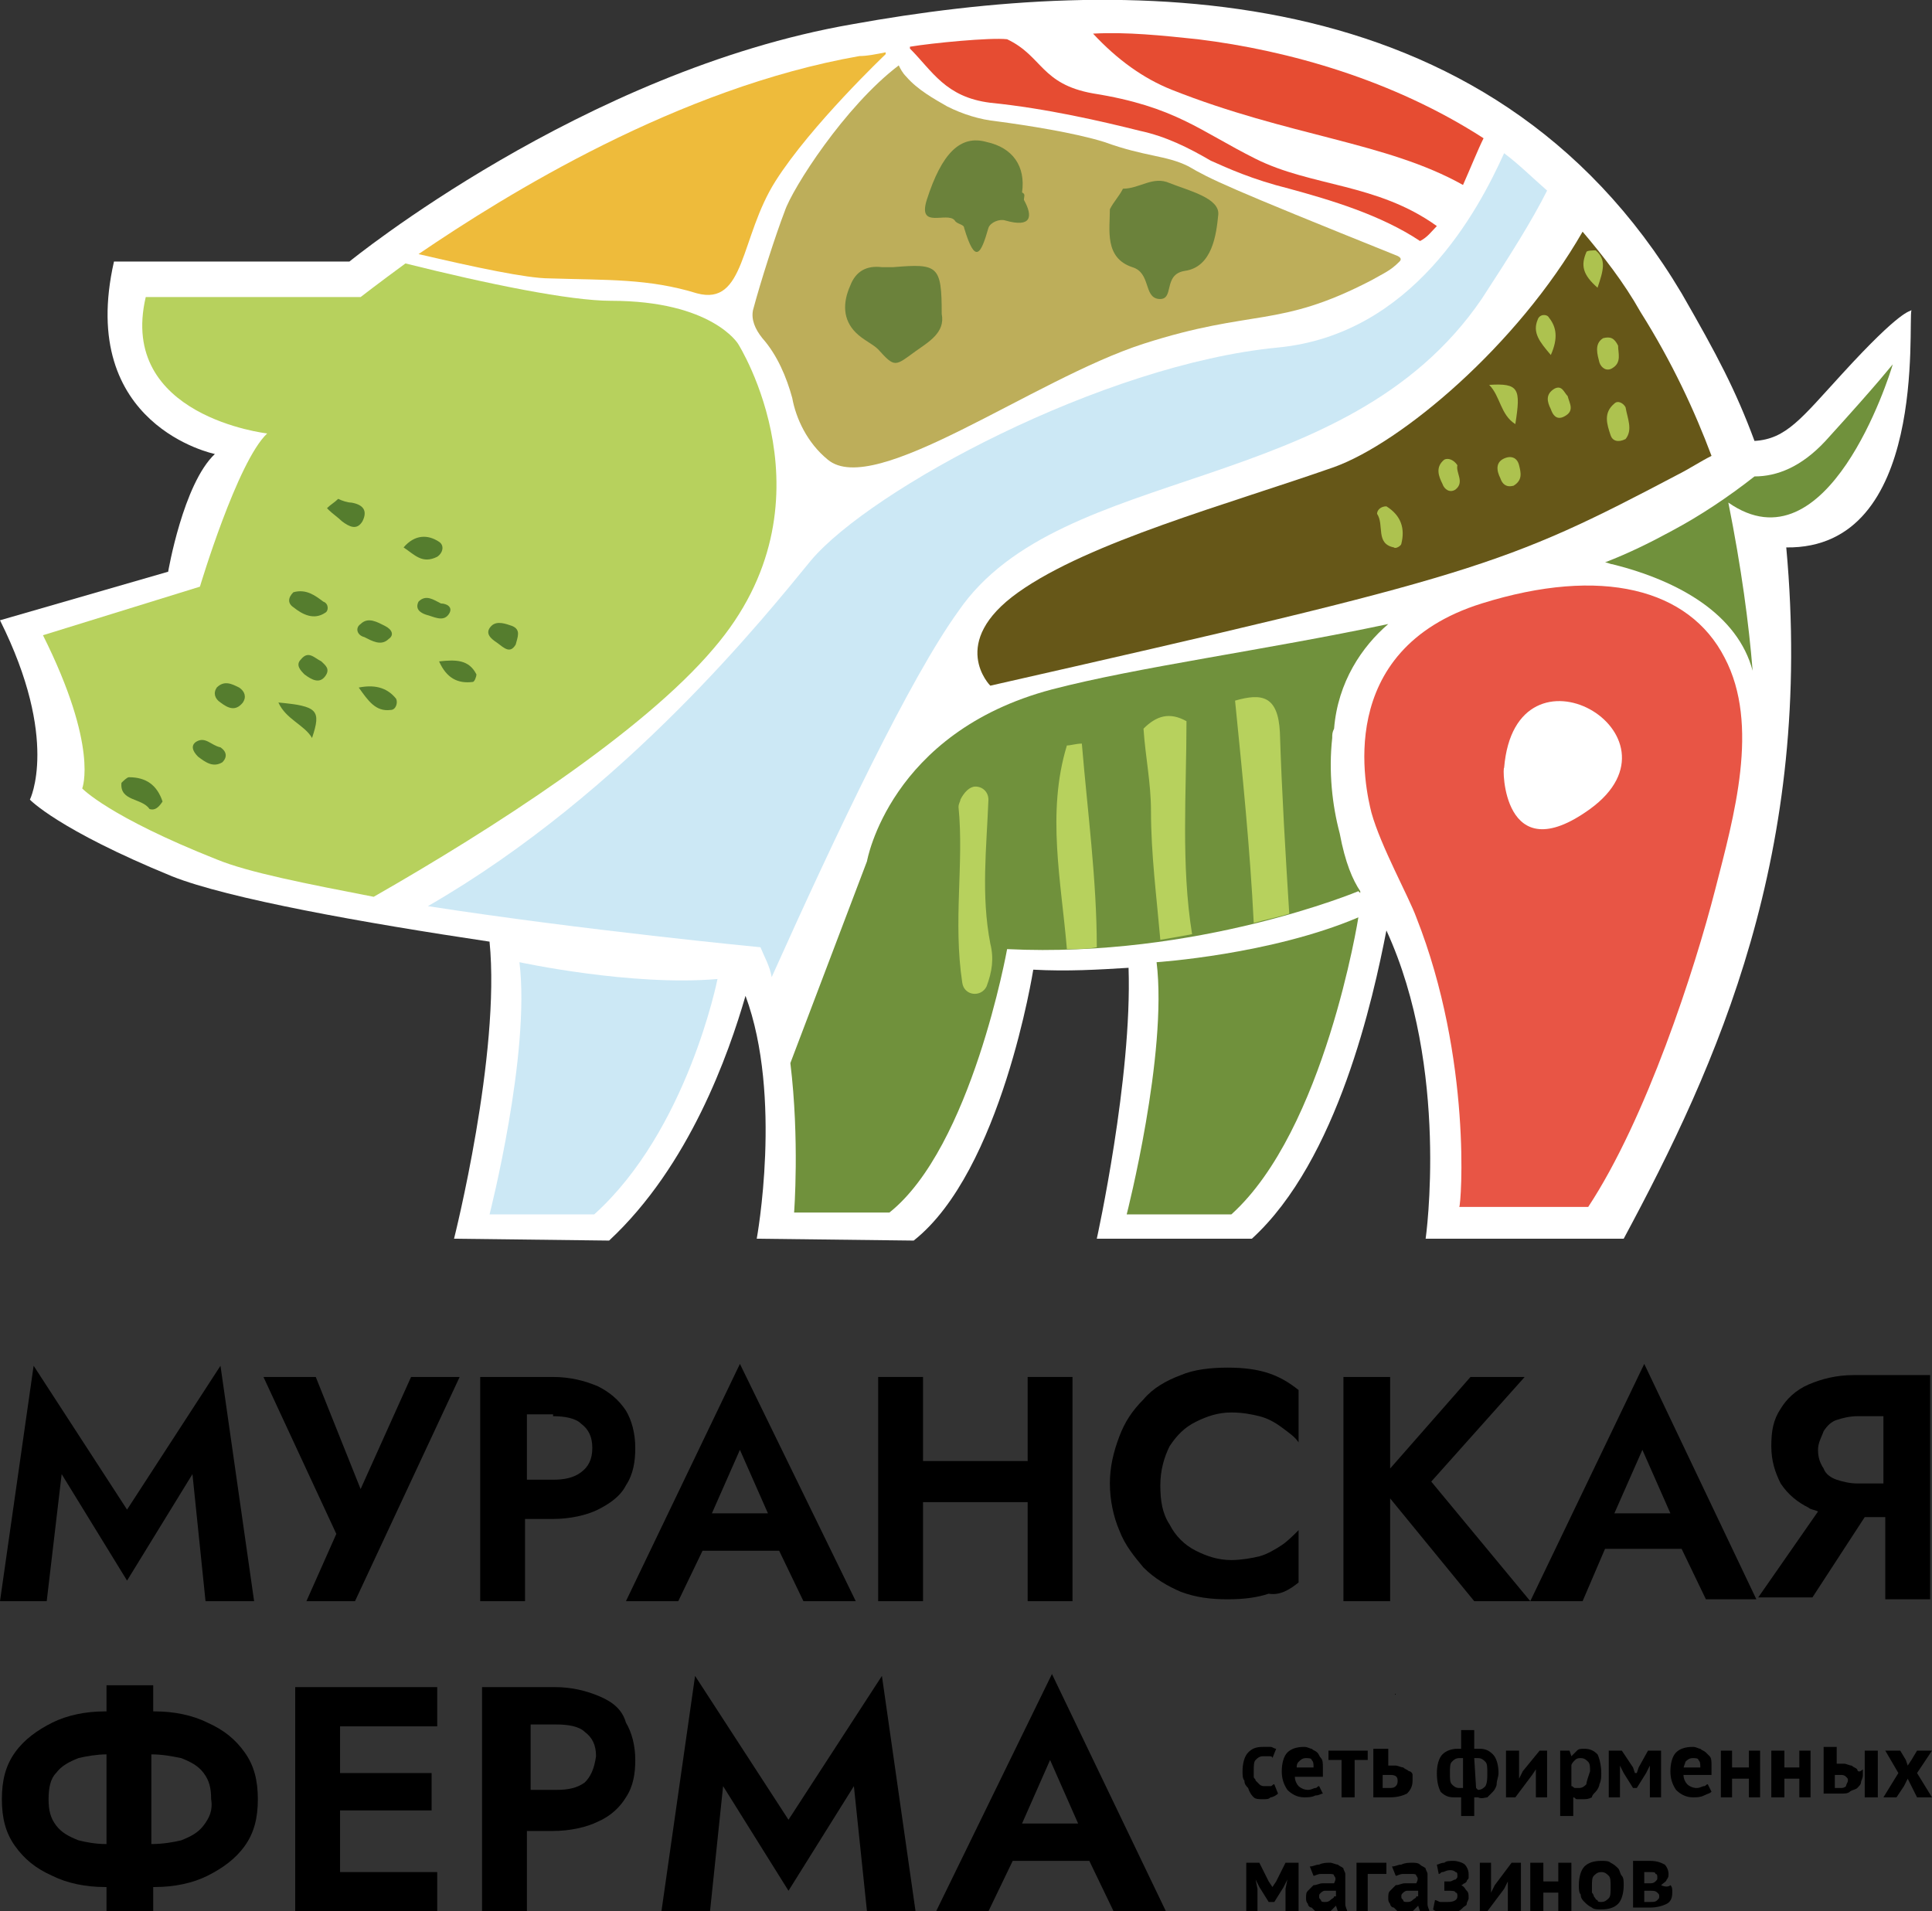 <?xml version="1.0" encoding="UTF-8"?> <!-- Generator: Adobe Illustrator 26.0.2, SVG Export Plug-In . SVG Version: 6.00 Build 0) --> <svg xmlns="http://www.w3.org/2000/svg" xmlns:xlink="http://www.w3.org/1999/xlink" id="Слой_1" x="0px" y="0px" viewBox="0 0 103.4 102.3" style="enable-background:new 0 0 103.4 102.3;" xml:space="preserve"><rect x="0" y="0" width="103.4" height="102.3" fill="#333333" stroke="none"/> <style type="text/css"> .st0{fill:#878787;} .st1{fill:#FFFFFF;} .st2{fill:#E85545;} .st3{fill:#BDAE5A;} .st4{fill:#665718;} .st5{fill:#B7D15D;} .st6{fill:#ADC24F;} .st7{fill:#557D2E;} .st8{fill:#70913C;} .st9{fill:#6B823B;} .st10{fill:#CCE8F5;} .st11{fill:#E64C32;} .st12{fill:#EEBB3B;} .st13{fill:#708F3C;} .st14{fill:#695A1A;} .st15{fill:#BDAE5C;} .st16{fill:#B5CF61;} .st17{fill:#ABBF4F;} .st18{fill:#6B7F3A;} .st19{fill:#587D2D;} .st20{fill:#C9E8F4;} .st21{fill:#72933E;} .st22{fill:#B5D060;} .st23{fill:#695A18;} </style> <g> <path class="st1" d="M102.3,16.6c-0.1,0.1-0.5-0.1-3.7,3.4c-2.2,2.4-3,3.5-4.7,3.6c-1-2.7-2-4.6-3.9-7.9C79.7-1.6,60-1.3,45.6,1.3 C31.2,3.8,18.7,14,18.7,14L6.1,14c-2,8.8,5.4,10.3,5.4,10.3c-1.7,1.6-2.5,6.3-2.5,6.3L0,33.2c3.2,6.4,1.6,9.6,1.6,9.6 s1.5,1.6,7.6,4.1c3,1.2,10.3,2.5,17,3.5c0.6,6-1.9,15.9-1.9,15.9l8.3,0.1c4.3-4,6.4-10,7.3-13.1c2,5.4,0.6,13,0.6,13l8.4,0.1 c4.7-3.7,6.4-14.5,6.4-14.5c1.8,0.1,3.5,0,5.1-0.1c0.2,5.9-1.7,14.5-1.7,14.5H67c4.6-4.2,6.5-12.9,7.2-16.5 c3.4,7.4,2.1,16.5,2.1,16.5l10.6,0c5-9.3,10.2-20.7,8.7-37C103.2,29.4,102.1,17.3,102.3,16.6"></path> <path class="st2" d="M75.8,49.1c-0.4-1.1-1.9-3.8-2.4-5.6c-0.3-1.2-2.1-8.7,5.9-11.2c6.4-2,11.1-0.8,13,2.9 c1.9,3.6,0.5,8.5-0.5,12.4c-1.1,4.3-3.7,12.3-6.8,17l-6.9,0C78.2,64.5,78.8,56.7,75.8,49.1"></path> <path class="st3" d="M63.6,8.9c-1.2-0.6-2.3-0.5-4.5-1.3c-1.6-0.5-4.2-0.9-5.7-1.1c-1-0.1-1.9-0.4-2.7-0.8 c-0.7-0.4-1.6-0.9-2.2-1.6c-0.2-0.2-0.3-0.4-0.4-0.6c-2.9,2.2-5.7,6.6-6.1,7.8c-0.5,1.3-1.3,3.8-1.7,5.3c-0.1,0.5,0.1,1,0.5,1.5 c0.8,0.9,1.3,2.1,1.6,3.2c0.2,1.1,0.8,2.4,1.9,3.3c2.5,2.1,11-4.3,16.9-6.2c5.9-1.9,7.2-0.8,12.2-3.4c0.7-0.4,1-0.5,1.5-1 c0.1-0.1,0.1-0.2-0.1-0.3C65.6,10,64.8,9.6,63.6,8.9"></path> <path class="st4" d="M71.4,25c-5.7,2-13.1,4-16.9,6.7c-3.8,2.7-1.5,5-1.5,5c26-5.9,27.5-6.4,36.8-11.3c0.6-0.3,1.2-0.7,1.8-1 c-0.9-2.4-2.1-5-3.8-7.7c-0.9-1.6-2-3-3.1-4.3C81.2,18.5,75,23.7,71.4,25"></path> <path class="st5" d="M7.8,15.9c-1.5,6.4,6.5,7.3,6.5,7.3c-1.6,1.5-3.6,8.2-3.6,8.2L2.3,34c3,6,2.1,8.2,2.1,8.2s1.4,1.5,7.2,3.8 c1.7,0.7,4.8,1.3,8.4,2c6.3-3.6,14.4-8.8,18.2-13.3c6.7-7.8,1.3-16.3,1.3-16.3s-1.4-2.3-6.8-2.3c-2.2,0-6.6-0.9-11-2 c-1.5,1.1-2.4,1.8-2.4,1.8L7.8,15.9z"></path> <path class="st6" d="M74.2,27.1c0.8,0.5,1,1.2,0.8,2c0,0.1-0.3,0.3-0.4,0.2c-1-0.2-0.5-1.2-0.9-1.8C73.7,27.3,73.9,27.1,74.2,27.1"></path> <path class="st6" d="M79.7,20.6c1.6-0.1,1.7,0.2,1.4,2.1C80.3,22.2,80.3,21.2,79.7,20.6C79.7,20.6,79.7,20.6,79.7,20.6"></path> <path class="st6" d="M87,23.5c-0.4,0.2-0.7,0.1-0.8-0.2c-0.2-0.6-0.4-1.2,0.2-1.7c0.2-0.2,0.5,0,0.6,0.2C87.1,22.4,87.4,23,87,23.5 "></path> <path class="st6" d="M85.5,15.4c-0.8-0.7-0.9-1.2-0.6-1.9c0-0.1,0.4-0.1,0.5-0.1C86,13.9,85.8,14.5,85.5,15.4"></path> <path class="st6" d="M83,19c-0.6-0.7-1-1.2-0.7-1.9c0.1-0.3,0.5-0.3,0.6-0.1C83.3,17.5,83.4,18.1,83,19"></path> <path class="st6" d="M86.6,18.5c0,0.4,0.2,0.9-0.3,1.2c-0.3,0.2-0.6,0-0.7-0.3c-0.1-0.4-0.3-1,0.2-1.3C86.2,18,86.4,18.1,86.6,18.5 "></path> <path class="st6" d="M78,24.9c-0.1,0.4,0.4,0.9-0.1,1.3c-0.3,0.2-0.6,0-0.7-0.3c-0.2-0.4-0.4-0.9,0.1-1.3 C77.5,24.5,77.8,24.6,78,24.9"></path> <path class="st6" d="M81,26c-0.4,0.1-0.6-0.1-0.7-0.4c-0.2-0.4-0.3-0.9,0.3-1.1c0.3-0.1,0.6,0,0.7,0.4C81.4,25.3,81.5,25.7,81,26"></path> <path class="st6" d="M83.9,21.2c0.1,0.4,0.4,0.8-0.2,1.1c-0.4,0.2-0.6-0.1-0.7-0.4c-0.2-0.4-0.3-0.8,0.2-1.1 C83.6,20.6,83.7,21,83.9,21.2"></path> <path class="st7" d="M8.7,42.9c-0.3-0.9-0.9-1.3-1.8-1.3c-0.1,0-0.3,0.2-0.4,0.3c-0.1,1,1.1,0.8,1.5,1.4 C8.3,43.4,8.5,43.2,8.7,42.9"></path> <path class="st7" d="M21.6,29.3c0.6,0.4,1,0.9,1.8,0.5c0.3-0.2,0.4-0.6,0.1-0.8C22.9,28.6,22.2,28.6,21.6,29.3"></path> <path class="st8" d="M46.4,46.1l-4.1,10.8c0.5,4.1,0.2,8,0.2,8h5.1c4.4-3.5,6.3-14.1,6.3-14.1c10.2,0.5,18.8-3.1,18.8-3.1 c0,0,0.1,0.1,0.1,0.1c0,0,0-0.1,0-0.1c-0.4-0.6-0.8-1.5-1.1-3.1c-0.4-1.5-0.6-3.3-0.4-5.1c0-0.2,0-0.3,0.1-0.5 c0.2-2.5,1.5-4.4,2.9-5.6c-6.6,1.4-13.4,2.3-18,3.5C47.6,39.2,46.4,46.1,46.4,46.1"></path> <path class="st7" d="M16.7,39.5c0.5-1.5,0.3-1.7-1.8-1.9C15.3,38.5,16.3,38.8,16.7,39.5L16.7,39.5"></path> <path class="st7" d="M15.7,31.7c-0.3,0.3-0.3,0.6,0,0.8c0.5,0.4,1.1,0.7,1.7,0.3c0.2-0.1,0.2-0.5-0.1-0.6 C16.9,31.9,16.4,31.5,15.7,31.7"></path> <path class="st7" d="M23.5,35.4c0.4,0.9,1,1.2,1.8,1.1c0.1,0,0.2-0.3,0.2-0.4C25.1,35.3,24.4,35.3,23.5,35.4"></path> <path class="st7" d="M19.2,36.8c0.5,0.7,0.9,1.3,1.7,1.2c0.3,0,0.4-0.4,0.3-0.6C20.8,36.9,20.2,36.6,19.2,36.8"></path> <path class="st7" d="M27.6,34.5c0.1-0.4,0.3-0.8-0.2-1c-0.3-0.1-0.8-0.3-1.1,0c-0.4,0.4,0,0.7,0.3,0.9C27,34.7,27.3,35,27.6,34.5"></path> <path class="st7" d="M20.6,33.5c-0.4-0.2-0.9-0.5-1.3-0.1c-0.3,0.2-0.2,0.6,0.2,0.7c0.4,0.2,0.9,0.5,1.3,0.1 C21.1,34,21,33.7,20.6,33.5"></path> <path class="st7" d="M11.8,40c-0.5-0.1-0.8-0.6-1.3-0.3c-0.3,0.2-0.2,0.5,0.1,0.8c0.4,0.3,0.8,0.6,1.3,0.3 C12.2,40.5,12.1,40.2,11.8,40"></path> <path class="st7" d="M11.6,36.8c-0.2,0.3-0.1,0.6,0.2,0.8c0.4,0.3,0.8,0.5,1.2,0c0.2-0.3,0.1-0.6-0.2-0.8 C12.4,36.6,12,36.4,11.6,36.8"></path> <path class="st7" d="M17.6,27.3c0.2,0.2,0.5,0.4,0.7,0.6c0.4,0.3,0.8,0.5,1.1,0c0.3-0.6,0-0.9-0.6-1c-0.2,0-0.5-0.1-0.7-0.2 c-0.2,0.2-0.4,0.3-0.6,0.5L17.6,27.3z"></path> <path class="st7" d="M22.4,32.2c-0.2,0.4,0.1,0.6,0.4,0.7c0.4,0.1,0.9,0.4,1.2,0c0.3-0.4-0.1-0.6-0.4-0.6 C23.2,32.1,22.8,31.8,22.4,32.2"></path> <path class="st7" d="M17.2,35.4c-0.4-0.2-0.7-0.6-1.1-0.1c-0.3,0.3,0,0.6,0.2,0.8c0.4,0.3,0.8,0.5,1.1,0.1 C17.7,35.8,17.4,35.6,17.2,35.4"></path> <path class="st5" d="M51.4,42.8c0.2-0.4,0.5-0.7,0.8-0.7c0.4,0,0.7,0.3,0.7,0.7c-0.1,2.6-0.4,5.1,0.1,7.7c0.2,0.8,0.1,1.5-0.2,2.3 c-0.3,0.6-1.2,0.5-1.3-0.2c-0.5-3.3,0.1-6.4-0.2-9.4C51.3,43,51.4,42.9,51.4,42.8"></path> <path class="st9" d="M54.8,10.7c0.5,0.9,0.4,1.5-1,1.1c-0.3-0.1-0.8,0.1-0.9,0.4c-0.4,1.4-0.7,2-1.3,0c0-0.2-0.4-0.2-0.5-0.4 c-0.4-0.5-2,0.5-1.5-1.1c0.8-2.5,1.8-3.5,3.2-3.1c1.4,0.3,2.1,1.3,1.9,2.7C54.9,10.4,54.8,10.5,54.8,10.7"></path> <path class="st9" d="M59.4,11.2c0.2-0.4,0.5-0.7,0.7-1.1c0.9,0,1.6-0.7,2.5-0.3c1,0.4,2.7,0.8,2.6,1.7c-0.1,1-0.3,2.8-1.8,3 c-1.2,0.2-0.5,1.6-1.4,1.5c-0.8-0.1-0.4-1.4-1.4-1.7C59.1,13.8,59.4,12.3,59.4,11.2"></path> <path class="st9" d="M50.4,16.8c0.2,1-0.7,1.5-1.4,2c-1.1,0.8-1.1,0.9-2-0.1c-0.3-0.3-0.8-0.5-1.2-0.9c-0.7-0.7-0.7-1.6-0.3-2.5 c0.3-0.8,0.9-1.1,1.7-1c0.2,0,0.4,0,0.6,0C50.2,14.1,50.4,14.2,50.4,16.8"></path> <path class="st1" d="M85.1,43.3c5.5-4-4-9.5-4.6-2.2C80.4,41,80.4,46.7,85.1,43.3"></path> <path class="st10" d="M31.8,65c5-4.5,6.6-12.6,6.6-12.6c-4.6,0.4-10.6-0.9-10.6-0.9c0.6,4.9-1.6,13.5-1.6,13.5H31.8z"></path> <path class="st8" d="M61.9,51.5c0.6,4.9-1.6,13.5-1.6,13.5h5.6c5-4.5,6.8-15.9,6.8-15.9C68,51.1,61.9,51.5,61.9,51.5"></path> <path class="st11" d="M76.9,12.1C76.9,12.1,76.8,12.1,76.9,12.1c-3.2-2.3-6.7-2.1-9.7-3.6c-3-1.5-4.3-2.8-8.7-3.5 c-2.8-0.5-2.7-2-4.6-2.9c-0.9-0.1-4,0.2-5.2,0.4c0,0,0,0,0,0.1c1.2,1.2,1.9,2.6,4.3,2.9c3,0.3,6,1,8,1.5c1.4,0.3,2.6,0.9,3.8,1.6 C65.7,9,67,9.6,69,10.1c2.2,0.6,4.9,1.4,7,2.8C76.4,12.7,76.6,12.4,76.9,12.1"></path> <path class="st11" d="M79.4,7.4C74.6,4.3,69,2.7,64.1,2.1c-1.9-0.2-3.8-0.4-5.6-0.3c1.3,1.4,2.7,2.4,4.2,3 c6.3,2.5,11.5,2.8,15.6,5.1C78.7,9,79.1,8,79.4,7.4"></path> <polyline class="st5" points="66.1,37.5 66.1,37.5 66.1,37.5 66.1,37.5 "></polyline> <path class="st5" d="M66.1,37.5c0.4,4,0.8,7.9,1,11.9c0.7-0.2,1.3-0.3,1.9-0.5c-0.2-3.2-0.4-6.5-0.5-9.7 C68.4,37.2,67.5,37.1,66.1,37.5"></path> <path class="st5" d="M63.5,38.6c-0.9-0.5-1.6-0.3-2.3,0.4c0.1,1.5,0.4,2.9,0.4,4.4c0,2.3,0.3,4.6,0.5,6.9c0.6-0.1,1.2-0.2,1.7-0.3 C63.2,46.3,63.5,42.4,63.5,38.6"></path> <path class="st5" d="M57.1,39.9c-1.1,3.6-0.3,7.3,0,10.9c0.5,0,1.1,0,1.6-0.1c0-3.6-0.5-7.3-0.8-10.9 C57.6,39.8,57.3,39.9,57.1,39.9"></path> <path class="st12" d="M22.4,13.6c3,0.7,5.8,1.3,7,1.3c3.1,0.1,5.3,0,7.9,0.8c2.6,0.7,2.3-3,4.2-6c1.9-3,5.9-6.8,5.9-6.8s0,0,0-0.1 c-0.5,0.1-1,0.2-1.4,0.2C36.3,4.7,27.1,10.4,22.4,13.6"></path> <path class="st10" d="M68.4,18.6c-9.4,0.9-21.8,7.6-25,11.4c-2.3,2.8-9.9,12.4-20.5,18.5c8.4,1.3,17.8,2.2,17.8,2.2 c0.2,0.5,0.5,1,0.6,1.6c3.5-7.8,7.4-16,10-19.6c5.5-8,20.7-6,28-16.7c1.5-2.3,2.7-4.2,3.5-5.8c-0.8-0.7-1.5-1.4-2.3-2 C79.1,11.3,75.6,17.9,68.4,18.6"></path> <path class="st8" d="M85.9,30.1c0.1,0,0.3,0.1,0.4,0.1c3.6,0.9,6.7,2.7,7.5,5.7c-0.2-2.5-0.6-5.5-1.3-9c5.3,3.7,8.6-6.7,8.8-7.4 c-0.1,0.1-0.6,0.8-3.6,4.1c-1.3,1.4-2.6,1.9-3.8,1.9c-1.4,1.1-2.9,2.1-4.4,2.9C88.4,29,87.2,29.6,85.9,30.1"></path> <g> <path d="M74.7,90.7L74.7,90.7C74.7,90.6,74.6,90.7,74.7,90.7z"></path> <path d="M67.1,96.2c0.1,0.1,0.3,0.1,0.5,0.1c0.2,0,0.3,0,0.4-0.1c0.1,0,0.3-0.1,0.4-0.2l-0.2-0.5c-0.1,0-0.1,0.1-0.2,0.1 c-0.1,0-0.2,0-0.3,0c-0.1,0-0.2,0-0.3-0.1s-0.1-0.1-0.2-0.2c0-0.1-0.1-0.1-0.1-0.2c0-0.1,0-0.2,0-0.3c0-0.3,0-0.5,0.1-0.6 c0.1-0.1,0.2-0.2,0.4-0.2c0.1,0,0.2,0,0.3,0s0.2,0,0.2,0.1l0.2-0.5c-0.1,0-0.2-0.1-0.3-0.1c-0.1,0-0.3,0-0.4,0 c-0.4,0-0.6,0.1-0.8,0.3c-0.2,0.2-0.3,0.6-0.3,1c0,0.2,0,0.4,0.1,0.5c0,0.2,0.1,0.3,0.2,0.4C66.9,96,67,96.1,67.1,96.2z"></path> <path d="M70.8,96l-0.2-0.4c-0.1,0-0.1,0.1-0.2,0.1c-0.1,0-0.2,0.1-0.4,0.1c-0.2,0-0.4-0.1-0.5-0.2c-0.1-0.1-0.2-0.3-0.2-0.5h1.5 c0-0.1,0-0.2,0-0.3c0-0.1,0-0.2,0-0.2c0-0.2,0-0.4-0.1-0.5c-0.1-0.1-0.1-0.2-0.2-0.3c-0.1-0.1-0.2-0.1-0.3-0.2 c-0.1,0-0.2-0.1-0.4-0.1c-0.4,0-0.7,0.1-0.9,0.3c-0.2,0.2-0.3,0.6-0.3,1c0,0.4,0.1,0.7,0.3,1c0.2,0.2,0.5,0.4,0.9,0.4 c0.2,0,0.4,0,0.6-0.1C70.6,96.1,70.7,96,70.8,96z M69.5,94.3c0.1-0.1,0.2-0.2,0.4-0.2c0.1,0,0.3,0,0.3,0.1 c0.1,0.1,0.1,0.2,0.1,0.4h-0.9C69.4,94.5,69.4,94.4,69.5,94.3z"></path> <polygon points="73.2,93.7 71.1,93.7 71.1,94.2 71.8,94.2 71.8,96.2 72.5,96.2 72.5,94.2 73.2,94.2 "></polygon> <path d="M73.5,93.7v2.5c0.1,0,0.2,0,0.4,0c0.1,0,0.3,0,0.5,0c0.4,0,0.7-0.1,0.9-0.2c0.2-0.2,0.3-0.4,0.3-0.7c0-0.1,0-0.2,0-0.3 c0-0.1-0.1-0.2-0.2-0.2c-0.1-0.1-0.2-0.1-0.3-0.2c-0.1,0-0.3-0.1-0.4-0.1c-0.1,0-0.1,0-0.2,0c-0.1,0-0.2,0-0.2,0v-0.9H73.5z M74.4,95c0.3,0,0.4,0.1,0.4,0.3c0,0.1,0,0.2-0.1,0.3c-0.1,0.1-0.2,0.1-0.4,0.1c-0.1,0-0.2,0-0.3,0V95C74.2,95,74.3,95,74.4,95z"></path> <path d="M79.6,96.2c0.1-0.1,0.2-0.2,0.3-0.3c0.1-0.1,0.2-0.3,0.2-0.4c0-0.2,0.1-0.4,0.1-0.6c0-0.4-0.1-0.8-0.3-1 c-0.2-0.2-0.4-0.3-0.7-0.3c0,0-0.1,0-0.1,0c0,0-0.1,0-0.2,0v-1h-0.7v1c-0.1,0-0.1,0-0.2,0c-0.3,0-0.6,0.1-0.8,0.3 c-0.2,0.2-0.3,0.6-0.3,1c0,0.5,0.1,0.8,0.2,1c0.2,0.2,0.4,0.3,0.7,0.3c0.1,0,0.1,0,0.2,0c0.1,0,0.1,0,0.2,0v1h0.7v-1 c0,0,0.1,0,0.1,0c0.1,0,0.1,0,0.1,0C79.3,96.3,79.5,96.2,79.6,96.2z M78.3,95.7c0,0-0.1,0-0.1,0c0,0-0.1,0-0.1,0 c-0.2,0-0.3-0.1-0.4-0.2c-0.1-0.1-0.1-0.3-0.1-0.6c0-0.3,0-0.5,0.1-0.6c0.1-0.1,0.2-0.2,0.4-0.2c0.1,0,0.1,0,0.2,0V95.7z M79,95.7 C78.9,95.7,78.9,95.7,79,95.7l-0.1-1.6c0,0,0.1,0,0.1,0c0,0,0.1,0,0.1,0c0.2,0,0.3,0.1,0.4,0.2c0.1,0.1,0.1,0.3,0.1,0.6 c0,0.3,0,0.5-0.1,0.7c-0.1,0.1-0.2,0.2-0.4,0.2C79,95.7,79,95.7,79,95.7z"></path> <polygon points="82.2,96.2 82.8,96.2 82.8,93.7 82.4,93.7 81.5,94.8 81.3,95.2 81.3,95.2 81.3,94.9 81.3,93.7 80.6,93.7 80.6,96.2 81.1,96.2 82,95 82.2,94.7 82.2,94.7 82.2,95 "></polygon> <path d="M85.4,95.9c0.1-0.1,0.2-0.3,0.2-0.4c0.1-0.2,0.1-0.4,0.1-0.6c0-0.4-0.1-0.8-0.2-1c-0.2-0.2-0.4-0.3-0.7-0.3 c-0.2,0-0.3,0-0.4,0.1c-0.1,0.1-0.2,0.2-0.3,0.3h0l-0.1-0.3h-0.5v3.5h0.7v-1c0.1,0,0.1,0.1,0.2,0.1c0.1,0,0.2,0,0.3,0 c0.2,0,0.3,0,0.5-0.1C85.2,96.1,85.3,96,85.4,95.9z M84.9,95.5c-0.1,0.1-0.2,0.2-0.4,0.2c-0.1,0-0.2,0-0.2,0 c-0.1,0-0.1-0.1-0.2-0.1v-1.1c0-0.1,0.1-0.2,0.2-0.3c0.1-0.1,0.2-0.1,0.3-0.1c0.2,0,0.3,0.1,0.4,0.2c0.1,0.1,0.1,0.3,0.1,0.5 C85,95.1,84.9,95.4,84.9,95.5z"></path> <polygon points="88.3,96.2 88.9,96.2 88.9,93.7 88.2,93.7 87.7,94.6 87.6,94.9 87.5,94.9 87.4,94.6 86.8,93.7 86.1,93.7 86.1,96.2 86.7,96.2 86.7,95 86.7,94.5 86.7,94.5 86.9,94.9 87.4,95.7 87.6,95.7 88.1,94.9 88.3,94.5 88.3,94.5 88.3,95 "></polygon> <path d="M91.3,93.8c-0.1-0.1-0.2-0.1-0.3-0.2c-0.1,0-0.2-0.1-0.4-0.1c-0.4,0-0.7,0.1-0.9,0.3c-0.2,0.2-0.3,0.6-0.3,1 c0,0.4,0.1,0.7,0.3,1c0.2,0.2,0.5,0.4,0.9,0.4c0.2,0,0.4,0,0.6-0.1c0.2-0.1,0.3-0.1,0.4-0.2l-0.2-0.4c-0.1,0-0.1,0.1-0.2,0.1 c-0.1,0-0.2,0.1-0.4,0.1c-0.2,0-0.4-0.1-0.5-0.2c-0.1-0.1-0.2-0.3-0.2-0.5h1.5c0-0.1,0-0.2,0-0.3c0-0.1,0-0.2,0-0.2 c0-0.2,0-0.4-0.1-0.5C91.5,94,91.4,93.9,91.3,93.8z M90.1,94.7c0-0.2,0.1-0.3,0.1-0.4c0.1-0.1,0.2-0.2,0.4-0.2 c0.1,0,0.3,0,0.3,0.1c0.1,0.1,0.1,0.2,0.1,0.4H90.1z"></path> <polygon points="93.6,94.6 92.7,94.6 92.7,93.7 92.1,93.7 92.1,96.2 92.7,96.2 92.7,95.2 93.6,95.2 93.6,96.2 94.2,96.2 94.2,93.7 93.6,93.7 "></polygon> <polygon points="96.3,94.6 95.5,94.6 95.5,93.7 94.8,93.7 94.8,96.2 95.5,96.2 95.5,95.2 96.3,95.2 96.3,96.2 96.9,96.2 96.9,93.7 96.3,93.7 "></polygon> <rect x="99.8" y="93.7" width="0.7" height="2.5"></rect> <path d="M99.4,94.7c-0.1-0.1-0.2-0.1-0.3-0.2c-0.1,0-0.3-0.1-0.4-0.1c-0.1,0-0.1,0-0.2,0c-0.1,0-0.2,0-0.2,0v-0.9h-0.7v2.5 c0.1,0,0.2,0,0.4,0c0.1,0,0.3,0,0.5,0c0.2,0,0.4,0,0.5-0.1s0.3-0.1,0.4-0.2s0.2-0.2,0.2-0.3c0-0.1,0.1-0.2,0.1-0.4 c0-0.1,0-0.2,0-0.3C99.5,94.9,99.4,94.8,99.4,94.7z M98.8,95.6c-0.1,0.1-0.2,0.1-0.3,0.1c-0.1,0-0.2,0-0.3,0V95c0.1,0,0.2,0,0.3,0 c0.1,0,0.2,0,0.3,0.1c0.1,0.1,0.1,0.1,0.1,0.2C98.9,95.4,98.8,95.5,98.8,95.6z"></path> <polygon points="102.6,94.9 103.4,93.7 102.6,93.7 102.3,94.2 102.1,94.5 102,94.2 101.7,93.7 100.9,93.7 101.6,94.9 100.8,96.2 101.5,96.2 101.9,95.6 102.1,95.2 102.3,95.6 102.6,96.2 103.4,96.2 "></polygon> <polygon points="68.3,100.7 68.1,101 68.1,101 67.9,100.7 67.4,99.7 66.7,99.7 66.7,102.3 67.3,102.3 67.3,101.1 67.2,100.6 67.2,100.6 67.4,101 67.9,101.8 68.2,101.8 68.7,101 68.9,100.6 68.9,100.6 68.8,101.1 68.8,102.3 69.5,102.3 69.5,99.7 68.8,99.7 "></polygon> <path d="M72,101.5c0-0.1,0-0.3,0-0.4c0-0.2,0-0.3,0-0.4c0-0.1,0-0.3,0-0.4c0-0.1-0.1-0.2-0.1-0.3c-0.1-0.1-0.2-0.1-0.3-0.2 c-0.1,0-0.3-0.1-0.4-0.1c-0.2,0-0.4,0-0.6,0.1c-0.2,0-0.3,0.1-0.5,0.1l0.2,0.5c0.1,0,0.2-0.1,0.4-0.1c0.1,0,0.3,0,0.4,0 c0.2,0,0.3,0,0.3,0.1c0.1,0.1,0.1,0.2,0,0.4c-0.2,0-0.4,0-0.6,0c-0.2,0-0.3,0.1-0.5,0.1c-0.1,0.1-0.2,0.2-0.3,0.3 c-0.1,0.1-0.1,0.2-0.1,0.4c0,0.1,0,0.2,0.1,0.3c0,0.1,0.1,0.2,0.2,0.2c0.1,0.1,0.1,0.1,0.2,0.2c0.1,0,0.2,0.1,0.3,0.1 c0.2,0,0.3,0,0.5-0.1c0.1-0.1,0.2-0.2,0.3-0.3h0l0.1,0.3h0.5c0-0.1-0.1-0.2-0.1-0.4S72,101.6,72,101.5z M71.4,101.5 c0,0.1-0.1,0.1-0.2,0.2c-0.1,0.1-0.2,0.1-0.3,0.1c-0.1,0-0.2,0-0.2-0.1c-0.1-0.1-0.1-0.1-0.1-0.2c0-0.1,0-0.1,0.1-0.2 c0,0,0.1-0.1,0.2-0.1c0.1,0,0.2,0,0.3,0c0.1,0,0.2,0,0.3,0V101.5z"></path> <polygon points="72.6,102.3 73.2,102.3 73.2,100.3 74.2,100.3 74.2,99.7 72.6,99.7 "></polygon> <path d="M76.4,101.5c0-0.1,0-0.3,0-0.4c0-0.2,0-0.3,0-0.4c0-0.1,0-0.3,0-0.4c0-0.1-0.1-0.2-0.1-0.3c-0.1-0.1-0.2-0.1-0.3-0.2 s-0.3-0.1-0.4-0.1c-0.2,0-0.4,0-0.6,0.1c-0.2,0-0.3,0.1-0.5,0.1l0.2,0.5c0.1,0,0.2-0.1,0.4-0.1c0.1,0,0.3,0,0.4,0 c0.2,0,0.3,0,0.3,0.1c0.1,0.1,0.1,0.2,0,0.4c-0.2,0-0.4,0-0.6,0c-0.2,0-0.3,0.1-0.5,0.1c-0.1,0.1-0.2,0.2-0.3,0.3 c-0.1,0.1-0.1,0.2-0.1,0.4c0,0.1,0,0.2,0.1,0.3c0,0.1,0.1,0.2,0.2,0.2c0.1,0.1,0.1,0.1,0.2,0.2c0.1,0,0.2,0.1,0.3,0.1 c0.2,0,0.3,0,0.5-0.1c0.1-0.1,0.2-0.2,0.3-0.3h0l0.1,0.3h0.5c0-0.1-0.1-0.2-0.1-0.4C76.4,101.7,76.4,101.6,76.4,101.5z M75.8,101.5c0,0.1-0.1,0.1-0.2,0.2c-0.1,0.1-0.2,0.1-0.3,0.1c-0.1,0-0.2,0-0.2-0.1c-0.1-0.1-0.1-0.1-0.1-0.2c0-0.1,0-0.1,0.1-0.2 c0,0,0.1-0.1,0.2-0.1c0.1,0,0.2,0,0.3,0c0.1,0,0.2,0,0.3,0V101.5z"></path> <path d="M78.2,100.9L78.2,100.9c0.1,0,0.1-0.1,0.2-0.1c0,0,0.1-0.1,0.1-0.1c0-0.1,0.1-0.1,0.1-0.2c0-0.1,0-0.1,0-0.2 c0-0.2-0.1-0.4-0.2-0.5s-0.4-0.2-0.6-0.2c-0.2,0-0.4,0-0.5,0.1c-0.2,0-0.3,0.1-0.4,0.1l0.1,0.5c0.1,0,0.1-0.1,0.2-0.1 c0.1,0,0.2-0.1,0.4-0.1c0.1,0,0.2,0,0.3,0.1c0.1,0,0.1,0.1,0.1,0.2c0,0.1,0,0.1-0.1,0.2c-0.1,0-0.2,0.1-0.3,0.1h-0.3v0.5h0.2 c0.2,0,0.4,0,0.4,0.1c0.1,0,0.1,0.1,0.1,0.2c0,0.2-0.2,0.3-0.5,0.3c-0.1,0-0.3,0-0.4,0c-0.1,0-0.2-0.1-0.3-0.1l-0.1,0.5 c0.1,0.1,0.2,0.1,0.3,0.1c0.1,0,0.3,0.1,0.5,0.1c0.2,0,0.3,0,0.5-0.1c0.1,0,0.2-0.1,0.3-0.2c0.1-0.1,0.2-0.1,0.2-0.2 c0-0.1,0.1-0.2,0.1-0.3c0-0.2,0-0.3-0.1-0.4S78.4,101,78.2,100.9z"></path> <polygon points="80,100.9 79.8,101.3 79.8,101.3 79.8,100.9 79.8,99.7 79.2,99.7 79.2,102.3 79.6,102.3 80.5,101.1 80.7,100.7 80.7,100.7 80.7,101.1 80.7,102.3 81.4,102.3 81.4,99.7 80.9,99.7 "></polygon> <polygon points="83.4,100.7 82.6,100.7 82.6,99.7 81.9,99.7 81.9,102.3 82.6,102.3 82.6,101.3 83.4,101.3 83.4,102.3 84.1,102.3 84.1,99.7 83.4,99.7 "></polygon> <path d="M86.6,100c-0.1-0.1-0.2-0.2-0.4-0.3c-0.1-0.1-0.3-0.1-0.5-0.1c-0.4,0-0.7,0.1-0.9,0.3c-0.2,0.2-0.3,0.6-0.3,1 c0,0.2,0,0.4,0.1,0.5c0,0.2,0.1,0.3,0.2,0.4c0.1,0.1,0.2,0.2,0.4,0.3c0.1,0.1,0.3,0.1,0.5,0.1c0.4,0,0.7-0.1,0.9-0.3 c0.2-0.2,0.3-0.6,0.3-1c0-0.2,0-0.4-0.1-0.5S86.7,100.1,86.6,100z M86.1,101.6c-0.1,0.1-0.2,0.2-0.4,0.2c-0.1,0-0.2,0-0.2-0.1 c-0.1,0-0.1-0.1-0.2-0.2c0-0.1-0.1-0.2-0.1-0.2c0-0.1,0-0.2,0-0.3c0-0.3,0-0.5,0.1-0.6c0.1-0.1,0.2-0.2,0.4-0.2 c0.2,0,0.3,0.1,0.4,0.2c0.1,0.1,0.1,0.3,0.1,0.6C86.2,101.3,86.2,101.5,86.1,101.6z"></path> <path d="M88.9,100.9L88.9,100.9c0.1-0.1,0.3-0.2,0.3-0.3c0.1-0.1,0.1-0.2,0.1-0.3c0-0.2-0.1-0.4-0.2-0.5c-0.2-0.1-0.4-0.2-0.8-0.2 c-0.2,0-0.4,0-0.5,0c-0.2,0-0.3,0-0.4,0v2.5c0.1,0,0.3,0,0.4,0c0.2,0,0.3,0,0.5,0c0.4,0,0.7-0.1,0.9-0.2c0.2-0.1,0.3-0.3,0.3-0.6 c0-0.2,0-0.3-0.1-0.4C89.3,101,89.1,101,88.9,100.9z M88,100.2c0,0,0.1,0,0.1,0c0,0,0.1,0,0.2,0c0.2,0,0.3,0,0.3,0.1 c0.1,0,0.1,0.1,0.1,0.2c0,0.1,0,0.1-0.1,0.2c-0.1,0.1-0.2,0.1-0.3,0.1H88V100.2z M88.7,101.7c-0.1,0.1-0.2,0.1-0.4,0.1 c-0.1,0-0.1,0-0.2,0c0,0-0.1,0-0.1,0v-0.6h0.3c0.2,0,0.3,0,0.4,0.1c0.1,0.1,0.1,0.1,0.1,0.2C88.8,101.6,88.8,101.6,88.7,101.7z"></path> <polygon points="3.3,78.9 6.8,84.6 10.3,78.9 11,85.7 13.6,85.7 11.8,73.1 6.8,80.8 1.8,73.1 0,85.7 2.5,85.7 "></polygon> <polygon points="19.3,79.7 16.9,73.7 14.1,73.7 18,82.1 16.4,85.7 19,85.7 24.6,73.7 22,73.7 "></polygon> <path d="M28.2,81.3h1.4c0.9,0,1.8-0.2,2.4-0.5s1.2-0.7,1.5-1.3c0.4-0.6,0.5-1.3,0.5-2c0-0.8-0.2-1.5-0.5-2c-0.4-0.6-0.9-1-1.5-1.3 c-0.7-0.3-1.5-0.5-2.4-0.5h-1.4h-1h-1.5v12h2.4V81.3z M29.6,75.8c0.6,0,1.2,0.1,1.5,0.4c0.4,0.3,0.6,0.7,0.6,1.3 c0,0.6-0.2,1-0.6,1.3c-0.4,0.3-0.9,0.4-1.5,0.4h-1.4v-3.5H29.6z"></path> <path d="M36.3,85.7l1.3-2.7h4.1l1.3,2.7h2.8L39.6,73l-6.1,12.7H36.3z M41.1,81h-3l1.5-3.4L41.1,81z"></path> <polygon points="55,80.4 55,85.7 57.4,85.7 57.4,73.7 55,73.7 55,78.2 49.4,78.2 49.4,73.7 47,73.7 47,85.7 49.4,85.7 49.4,80.4 "></polygon> <path d="M69.5,84.7v-2.8c-0.3,0.3-0.6,0.6-0.9,0.8s-0.8,0.5-1.2,0.6c-0.4,0.1-1,0.2-1.5,0.2c-0.7,0-1.3-0.2-1.9-0.5 c-0.6-0.3-1.1-0.8-1.4-1.4c-0.4-0.6-0.5-1.3-0.5-2.1c0-0.8,0.2-1.5,0.5-2.1c0.4-0.6,0.8-1,1.4-1.3c0.6-0.3,1.2-0.5,1.9-0.5 c0.6,0,1.1,0.1,1.5,0.2c0.4,0.1,0.8,0.3,1.2,0.6c0.4,0.3,0.7,0.5,0.9,0.8v-2.8c-0.5-0.4-1-0.7-1.6-0.9c-0.6-0.2-1.3-0.3-2.2-0.3 c-0.9,0-1.8,0.1-2.5,0.4c-0.8,0.3-1.5,0.7-2,1.3c-0.6,0.6-1,1.2-1.3,2c-0.3,0.8-0.5,1.6-0.5,2.5c0,0.9,0.2,1.8,0.5,2.5 c0.3,0.8,0.8,1.4,1.3,2c0.6,0.6,1.3,1,2,1.3c0.8,0.3,1.6,0.4,2.5,0.4c0.9,0,1.6-0.1,2.2-0.3C68.5,85.4,69,85.1,69.5,84.7z"></path> <polygon points="74.4,80.2 78.9,85.7 81.9,85.7 76.6,79.3 81.6,73.7 78.7,73.7 74.4,78.6 74.4,73.7 71.9,73.7 71.9,85.7 74.4,85.7 "></polygon> <path d="M85.9,82.9H90l1.3,2.7H94L88,73l-6.1,12.7h2.8L85.9,82.9z M89.4,81h-3l1.5-3.4L89.4,81z"></path> <path d="M100.9,81.3v4.3h2.4v-12h-1.5h-1h-1.6c-0.9,0-1.7,0.2-2.4,0.5c-0.7,0.3-1.2,0.8-1.5,1.3c-0.4,0.6-0.5,1.2-0.5,2 c0,0.8,0.2,1.4,0.5,2c0.4,0.6,0.9,1,1.5,1.3c0.1,0.1,0.3,0.1,0.5,0.2l-3.2,4.6H97l2.8-4.3H100.9z M97.6,76.6 c0.2-0.3,0.4-0.5,0.7-0.6c0.3-0.1,0.7-0.2,1.1-0.2h1.4v3.6h-1.4c-0.4,0-0.8-0.1-1.1-0.2c-0.3-0.1-0.6-0.3-0.7-0.6 c-0.2-0.3-0.3-0.6-0.3-1S97.5,76.9,97.6,76.6z"></path> <path d="M11.1,92.2c-0.8-0.4-1.8-0.6-2.8-0.6H8.2v-1.4H5.7v1.4H5.6c-1,0-2,0.2-2.8,0.6c-0.8,0.4-1.5,0.9-2,1.6 c-0.5,0.7-0.7,1.5-0.7,2.5c0,1,0.2,1.8,0.7,2.5c0.5,0.7,1.1,1.2,2,1.6c0.8,0.4,1.8,0.6,2.8,0.6h0.1v1.4h2.5v-1.4h0.1 c1,0,2-0.2,2.8-0.6c0.8-0.4,1.5-0.9,2-1.6c0.5-0.7,0.7-1.5,0.7-2.5c0-1-0.2-1.8-0.7-2.5C12.6,93.1,12,92.6,11.1,92.2z M4.2,98.5 c-0.5-0.2-0.9-0.4-1.2-0.8c-0.3-0.4-0.4-0.8-0.4-1.4c0-0.6,0.1-1.1,0.4-1.4c0.3-0.4,0.7-0.6,1.2-0.8c0.4-0.1,1-0.2,1.5-0.2v4.8 C5.1,98.7,4.6,98.6,4.2,98.5z M10.9,97.7c-0.3,0.4-0.7,0.6-1.2,0.8c-0.4,0.1-1,0.2-1.6,0.2v-4.8c0.6,0,1.1,0.1,1.6,0.2 c0.5,0.2,0.9,0.4,1.2,0.8c0.3,0.4,0.4,0.8,0.4,1.4C11.4,96.9,11.2,97.3,10.9,97.7z"></path> <polygon points="15.8,90.3 15.8,102.3 18.2,102.3 23.4,102.3 23.4,100.2 18.2,100.2 18.2,96.9 23.1,96.9 23.1,94.9 18.2,94.9 18.2,92.4 23.4,92.4 23.4,90.3 17.4,90.3 "></polygon> <path d="M32.1,90.8c-0.7-0.3-1.5-0.5-2.4-0.5h-1.4h-1h-1.5v12h2.4v-4.3h1.4c0.9,0,1.8-0.2,2.4-0.5c0.7-0.3,1.2-0.8,1.5-1.3 c0.4-0.6,0.5-1.3,0.5-2c0-0.8-0.2-1.5-0.5-2C33.3,91.5,32.8,91.1,32.1,90.8z M31.3,95.4c-0.4,0.3-0.9,0.4-1.5,0.4h-1.4v-3.5h1.4 c0.6,0,1.2,0.1,1.5,0.4c0.4,0.3,0.6,0.7,0.6,1.3C31.8,94.7,31.6,95.1,31.3,95.4z"></path> <polygon points="42.2,97.4 37.2,89.7 35.4,102.3 38,102.3 38.7,95.6 42.2,101.2 45.7,95.6 46.4,102.3 49,102.3 47.2,89.7 "></polygon> <path d="M50.1,102.3h2.8l1.3-2.7h4.1l1.3,2.7h2.8l-6.1-12.7L50.1,102.3z M54.7,97.6l1.5-3.4l1.5,3.4H54.7z"></path> </g> </g> </svg> 